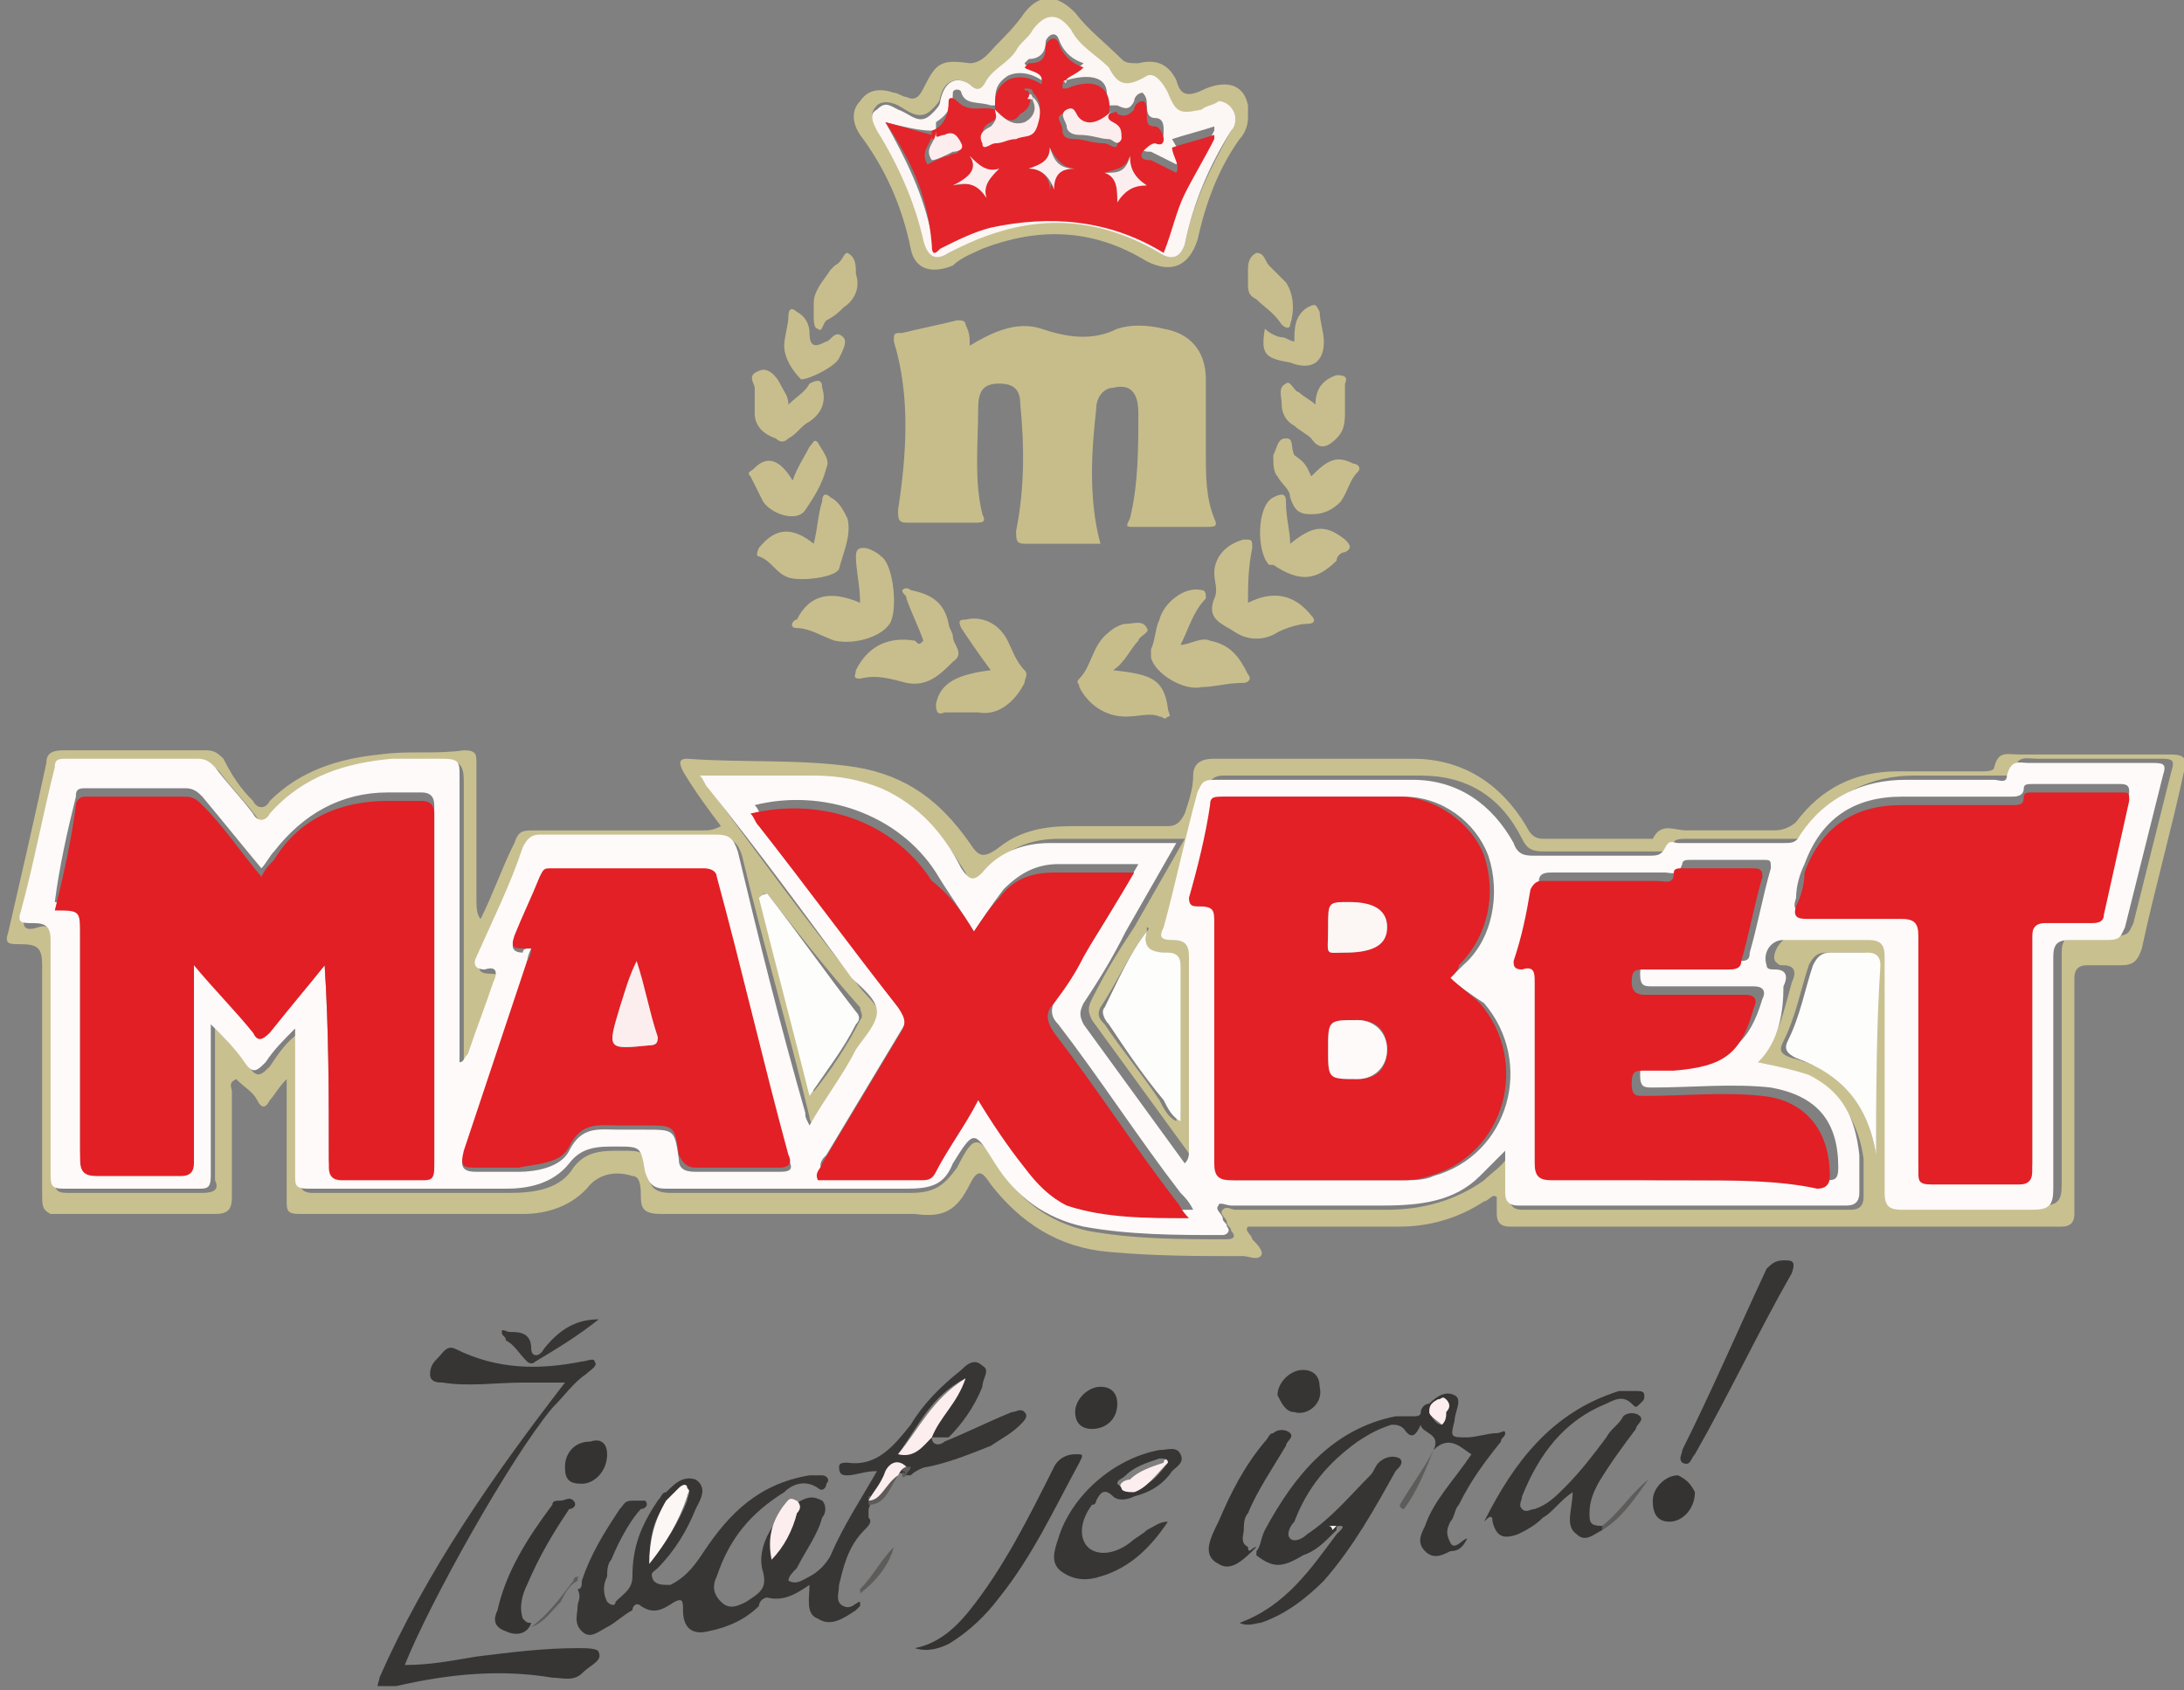 <?xml version="1.0" encoding="utf-8"?>
<!-- Generator: Adobe Illustrator 22.0.1, SVG Export Plug-In . SVG Version: 6.00 Build 0)  -->
<svg version="1.1" id="Layer_1" xmlns="http://www.w3.org/2000/svg" xmlns:xlink="http://www.w3.org/1999/xlink" x="0px" y="0px"
	 viewBox="0 0 51.8 40.1" style="enable-background:new 0 0 51.8 40.1;" xml:space="preserve">
<rect x="0" y="0" width="51.8" height="40.1" fill="#808080" stroke="none"/>
<style type="text/css">
	.st0{clip-path:url(#SVGID_2_);}
	.st1{clip-path:url(#SVGID_4_);}
	.st2{fill:#363534;}
	.st3{fill:#C9C090;}
	.st4{fill:#C7BD8B;}
	.st5{fill:#373635;}
	.st6{fill:#C8BE8D;}
	.st7{fill:#343332;}
	.st8{fill:#5D5C5B;}
	.st9{fill:#FDFAF9;}
	.st10{fill:#FDFDFC;}
	.st11{fill:#FCEEEE;}
	.st12{fill:#FCF6F5;}
	.st13{fill:#FEFEFD;}
	.st14{fill:#E21F25;}
	.st15{fill:#E22026;}
	.st16{fill:#E3242A;}
</style>
<g>
	<g>
		<defs>
			<rect id="SVGID_1_" width="51.8" height="40"/>
		</defs>
		<clipPath id="SVGID_2_">
			<use xlink:href="#SVGID_1_"  style="overflow:visible;"/>
		</clipPath>
		<g class="st0">
			<defs>
				<rect id="SVGID_3_" x="0" y="0" width="51.8" height="40"/>
			</defs>
			<clipPath id="SVGID_4_">
				<use xlink:href="#SVGID_3_"  style="overflow:visible;"/>
			</clipPath>
			<g class="st1">
				<path class="st2" d="M9,40.1C8.9,40,9,39.9,9,39.8c1.1-2.5,2.7-4.8,4.4-7c-0.3,0-0.6,0-1,0c-0.6,0-1.3,0.1-1.9,0
					c-0.1,0-0.3,0-0.3-0.2c0-0.2,0.1-0.3,0.2-0.4c0.1-0.1,0.2-0.3,0.4-0.2c1,0.5,2,0.5,3,0.3c0.1,0,0.3-0.1,0.3,0
					c0.1,0.1-0.1,0.2-0.2,0.3c-0.3,0.2-0.5,0.5-0.8,0.8c-1,1.2-2.9,4.6-3.5,6.1c0.6,0,1.1-0.1,1.7-0.2c0.8-0.1,1.6-0.2,2.4-0.2
					c0.2,0,0.5,0,0.5,0.1c0.1,0.2-0.2,0.3-0.4,0.5c-0.2,0.2-0.5,0.1-0.7,0.1c-1.2-0.2-2.4-0.1-3.7,0.2c-0.1,0-0.3,0-0.4,0.2
					C9.1,40.1,9.1,40.1,9,40.1z"/>
				<path class="st3" d="M11.4,21.8c0.3-0.6,0.5-1.2,0.8-1.8c0.1-0.3,0.2-0.3,0.5-0.3c1.3,0,2.6,0,4,0c0.1,0,0.2,0,0.4-0.1
					c-0.3-0.4-0.6-0.8-0.9-1.3c-0.1-0.2-0.1-0.3,0.1-0.3c1.3,0.1,2.7,0,4,0.2c1.2,0.2,2,0.8,2.7,1.8c0.2,0.3,0.3,0.4,0.7,0.1
					c0.5-0.4,1.1-0.5,1.7-0.5c0.8,0,1.5,0,2.3,0c0.2,0,0.3-0.1,0.4-0.3c0.1-0.3,0.2-0.6,0.2-0.9c0-0.3,0.2-0.4,0.5-0.4
					c1.6,0,3.1,0,4.7,0c1.2,0,2.1,0.6,2.7,1.6c0.1,0.2,0.2,0.3,0.4,0.3c0.8,0,1.6,0,2.3,0c0.1,0,0.2,0,0.3,0
					c0.2-0.4,0.5-0.2,0.8-0.2c0.7,0,1.4,0,2.1,0c0.2,0,0.4-0.1,0.5-0.2c0.6-0.8,1.4-1.2,2.4-1.2c0.7,0,1.4,0,2,0
					c0.1,0,0.3,0,0.3-0.1c0.1-0.4,0.3-0.3,0.6-0.3c1.2,0,2.4,0,3.6,0c0.3,0,0.4,0.1,0.3,0.4c-0.3,1.4-0.7,2.8-1,4.2
					c-0.1,0.3-0.2,0.4-0.5,0.4c-0.2,0-0.5,0-0.8,0c-0.2,0-0.3,0.1-0.3,0.3c0,0.7,0,1.5,0,2.2c0,1.1,0,2.3,0,3.4
					c0,0.2-0.1,0.3-0.3,0.3c-4.4,0-8.7,0-13.1,0c-0.2,0-0.3-0.1-0.3-0.3c0-0.1,0-0.3,0-0.4c-0.1-0.1-0.2,0.1-0.3,0.1
					c-0.6,0.4-1.3,0.6-2,0.6c-1.1,0-2.2,0-3.3,0c-0.1,0-0.2,0-0.3,0c-0.1,0.1,0.1,0.2,0.1,0.3c0.1,0.1,0.3,0.3,0.2,0.4
					c-0.1,0.1-0.3,0-0.4,0c-1.1,0-2.1,0-3.2-0.1c-1.2-0.1-2.1-0.7-2.8-1.6c-0.2-0.3-0.3-0.4-0.5,0c-0.3,0.6-0.6,0.8-1.3,0.7
					c-2,0-4,0-6,0c-0.4,0-0.5-0.1-0.5-0.4c0-0.2,0-0.5-0.2-0.5c-0.3-0.1-0.7-0.1-1,0.2c-0.4,0.5-1,0.7-1.6,0.7c-1.8,0-3.5,0-5.3,0
					c-0.3,0-0.3-0.1-0.3-0.3c0-0.9,0-1.9,0-2.9c-0.2,0.2-0.3,0.4-0.4,0.5c-0.1,0.2-0.2,0.2-0.3,0c-0.1-0.2-0.3-0.3-0.5-0.5
					c-0.2,0.1-0.1,0.2-0.1,0.3c0,0.8,0,1.7,0,2.5c0,0.3-0.1,0.4-0.4,0.4c-1.3,0-2.6,0-3.9,0C1,28.7,1,28.6,1,28.3c0-1.8,0-3.6,0-5.4
					c0-0.4-0.1-0.5-0.5-0.5c-0.3,0-0.4,0-0.3-0.3c0.3-1.3,0.6-2.6,0.9-4c0-0.2,0.1-0.3,0.4-0.3c1.1,0,2.3,0,3.4,0
					c0.2,0,0.3,0.1,0.4,0.2C5.5,18.4,5.7,18.7,6,19c0.1,0.2,0.3,0.2,0.4,0C7.1,18.3,8,18,9,17.9c0.7-0.1,1.3,0,2-0.1
					c0.3,0,0.3,0.1,0.3,0.3c0,1.1,0,2.2,0,3.2C11.3,21.5,11.3,21.7,11.4,21.8C11.3,21.8,11.4,21.8,11.4,21.8z M27.2,22.1
					c-0.4,0.5-0.7,1.2-1.1,1.8c-0.1,0.2,0,0.3,0.1,0.4c0.4,0.6,0.9,1.2,1.3,1.8c0.1,0.2,0.2,0.4,0.4,0.5c0-1.3,0-2.5,0-3.7
					c0-0.2-0.1-0.3-0.3-0.3C27.3,22.6,27.1,22.5,27.2,22.1C27.2,22.1,27.2,22,27.2,22.1c0.1-0.1,0-0.1,0-0.1
					C27.2,22,27.2,22,27.2,22.1z M41.7,25.2c0.5-0.6,0.6-1.2,0.8-1.9c0.1-0.2,0.1-0.4-0.2-0.4c-0.1,0-0.1,0-0.2-0.1
					c-0.1-0.2,0.2-0.6,0.4-0.6c0.7,0,1.3,0,2,0c0.3,0,0.4,0.1,0.4,0.4c0,1.9,0,3.7,0,5.6c0,0.3,0.1,0.4,0.4,0.4c1,0,2.1,0,3.1,0
					c0.4,0,0.5-0.1,0.5-0.5c0-1.8,0-3.7,0-5.5c0-0.3,0.1-0.4,0.4-0.4c0.3,0,0.6,0,0.9,0c0.3,0,0.3-0.1,0.4-0.3
					c0.3-1.2,0.6-2.4,0.9-3.6c0.1-0.3,0-0.3-0.3-0.3c-1,0-2,0-2.9,0c-0.2,0-0.5-0.1-0.5,0.3c0,0.1-0.2,0.1-0.3,0.1
					c-0.7,0-1.4,0-2.1,0c-1,0-1.9,0.4-2.5,1.3c-0.1,0.2-0.2,0.2-0.4,0.2c-0.8,0-1.6,0-2.5,0c-0.1,0-0.3,0-0.3,0.1
					c-0.1,0.2-0.2,0.2-0.4,0.2c-0.9,0-1.8,0-2.7,0c-0.3,0-0.4-0.1-0.5-0.3c-0.5-1-1.3-1.5-2.4-1.5c-1.6,0-3.1,0-4.7,0
					c-0.2,0-0.3,0.1-0.4,0.3c-0.2,1.1-0.5,2.2-0.8,3.2c-0.1,0.3,0,0.4,0.2,0.3c0.3,0,0.4,0.1,0.4,0.4c0,1.5,0,3.1,0,4.6
					c0,0.1,0.1,0.2-0.1,0.3c-0.8-1.1-1.6-2.2-2.4-3.3c-0.1-0.2-0.1-0.3,0-0.5c0.3-0.6,0.6-1.1,1-1.7c0.4-0.7,0.8-1.4,1.2-2.1
					c-1,0-2,0-3,0c-0.6,0-1.2,0.2-1.6,0.7C23.1,21,23,21,22.9,20.7c-0.5-0.8-1-1.5-1.9-1.9c-0.5-0.2-1.1-0.3-1.6-0.3
					c-0.9-0.1-1.8,0-2.7,0c0.1,0.2,0.2,0.3,0.2,0.3c1.1,1.5,2.2,3,3.4,4.5c0.2,0.3,0.5,0.5,0.6,0.8c0,0.3-0.3,0.6-0.5,0.9
					c-0.3,0.6-0.7,1.2-1.1,1.8c0-0.1-0.1-0.2-0.1-0.3c-0.5-2.1-1.1-4.1-1.6-6.2c-0.1-0.3-0.2-0.4-0.5-0.4c-1.4,0-2.8,0-4.2,0
					c-0.2,0-0.4,0-0.4,0.3c-0.4,0.9-0.7,1.7-1.1,2.6c-0.1,0.2,0,0.3,0.2,0.3c0.3,0,0.3,0.1,0.2,0.3c-0.2,0.6-0.4,1.1-0.6,1.7
					c0,0.1,0,0.2-0.2,0.2c0-0.1,0-0.3,0-0.4c0-2.1,0-4.3,0-6.4c0-0.3-0.1-0.5-0.4-0.4c-0.4,0-0.8,0-1.2,0c-1.1,0-2.2,0.3-2.9,1.3
					c-0.2,0.2-0.3,0.2-0.4,0c-0.3-0.4-0.6-0.7-0.9-1.1c-0.1-0.1-0.2-0.2-0.4-0.2c-1,0-2.1,0-3.1,0c-0.2,0-0.2,0-0.3,0.2
					c-0.2,1.1-0.5,2.3-0.8,3.4c-0.1,0.3,0,0.4,0.3,0.3c0.3-0.1,0.4,0.1,0.4,0.4c0,1.8,0,3.7,0,5.5c0,0.3,0,0.4,0.3,0.4
					c1.1,0,2.2,0,3.2,0c0.3,0,0.4-0.1,0.3-0.3c0-0.6,0-1.2,0-1.8c0-0.6,0-1.1,0-1.8c0.3,0.3,0.6,0.6,0.8,0.9c0.2,0.3,0.3,0.2,0.5,0
					c0.2-0.3,0.4-0.6,0.7-0.8c0,0.2,0,0.3,0,0.4c0,1,0,2.1,0,3.1c0,0.2,0.1,0.3,0.3,0.3c1.6,0,3.1,0,4.7,0c0.6,0,1.2-0.1,1.5-0.6
					c0.3-0.4,0.7-0.4,1.1-0.4c0.6,0,0.6,0,0.7,0.6c0,0.3,0.2,0.4,0.5,0.4c1.9,0,3.8,0,5.7,0c0.6,0,0.8-0.2,1.1-0.6
					c0.4-0.8,0.5-0.8,1,0c0.5,0.8,1.2,1.3,2.1,1.5c1.1,0.2,2.2,0.2,3.3,0.2c0.2,0,0.2-0.1,0.1-0.2c0-0.1-0.1-0.1-0.1-0.2
					c0-0.1-0.2-0.2-0.1-0.3c0.1-0.1,0.2,0,0.3,0c1.2,0,2.4,0,3.6,0c0.8,0,1.6-0.2,2.3-0.7c0.2-0.2,0.4-0.3,0.6-0.6c0,0.4,0,0.7,0,1
					c0,0.2,0.1,0.3,0.3,0.3c2.6,0,5.2,0,7.8,0c0.2,0,0.3-0.1,0.3-0.3c0-0.3,0-0.6,0-0.9c-0.1-0.8-0.5-1.5-1.2-1.9
					C42.6,25.4,42.2,25.3,41.7,25.2z M44.5,27.4c0-1.5,0-3,0-4.5c0-0.2-0.1-0.3-0.3-0.3c-0.3,0-0.6,0-0.9,0c-0.2,0-0.3,0.1-0.4,0.3
					c-0.2,0.6-0.3,1.2-0.6,1.8c-0.1,0.2-0.1,0.3,0.2,0.4C43.7,25.4,44.3,26.2,44.5,27.4z M18.2,21.2c0,0-0.1,0-0.1,0
					c0.4,1.6,0.8,3.1,1.2,4.7c0.4-0.5,0.8-1.1,1.1-1.7c0.1-0.1,0-0.2,0-0.3C19.6,23,18.9,22.1,18.2,21.2z M18.1,21.1L18.1,21.1
					L18.1,21.1L18.1,21.1z"/>
				<path class="st4" d="M26.1,12.9c-0.6,0-1.2,0-1.8,0c-0.2,0-0.2-0.1-0.2-0.3c0.2-1,0.2-2,0.1-3c0-0.3-0.1-0.5-0.5-0.5
					c-0.4,0-0.5,0.2-0.5,0.6c0,0.8-0.1,1.7,0.1,2.5c0.1,0.2,0,0.2-0.2,0.2c-0.5,0-1.1,0-1.6,0c-0.2,0-0.2-0.1-0.2-0.3
					c0.2-1.3,0.3-2.7-0.1-4c0-0.2,0-0.2,0.2-0.2c0.4-0.1,0.9-0.2,1.3-0.3c0.1,0,0.2,0,0.2,0.1C23,7.9,23,8,23,8.2
					c0.5-0.3,1.1-0.6,1.7-0.4c0.6,0.2,1.2,0.3,1.8,0c0.3-0.1,0.7-0.1,1.1,0c0.6,0.1,1,0.5,1,1.2c0,0.6,0,1.1,0,1.7
					c0,0.6,0,1.1,0.2,1.6c0.1,0.2,0,0.2-0.2,0.2c-0.6,0-1.1,0-1.7,0c-0.2,0-0.2,0-0.1-0.2c0.2-0.8,0.2-1.7,0.2-2.5
					c0-0.5-0.2-0.7-0.6-0.6c-0.2,0-0.4,0.2-0.4,0.5C25.9,10.6,25.8,11.8,26.1,12.9z"/>
				<path class="st5" d="M22.1,34.1c0,0.2,0.2,0.2,0.3,0.1c0.5-0.2,1.1-0.5,1.6-0.7c0.1,0,0.2-0.1,0.3,0c0.1,0.1,0,0.2-0.1,0.3
					c-0.2,0.2-0.4,0.3-0.7,0.5c-0.5,0.2-1,0.4-1.5,0.5c-0.1,0-0.3,0.1-0.4,0.2c0,0-0.1,0-0.1,0c-0.2-0.1-0.4-0.1-0.5,0.1
					c-0.1,0.2-0.3,0.4-0.4,0.7c0,0.1,0,0.1,0,0.2c0.1,0.1,0,0.2-0.1,0.3c-0.4,0.4-0.5,0.9-0.6,1.3c0,0.2-0.1,0.4,0.1,0.5
					c0.2,0.1,0.3-0.1,0.4-0.1c0,0,0,0.1,0,0.1c0,0-0.1,0.1-0.1,0.1c-0.3,0.2-0.6,0.4-0.9,0.2c-0.3-0.1-0.2-0.5-0.2-0.8
					c-0.3,0.2-0.6,0.4-1,0.3c-0.1,0-0.2,0.1-0.2,0.2c-0.3,0.3-0.7,0.5-1.2,0.6c-0.4,0.1-0.6-0.1-0.6-0.5c0-0.2,0-0.3-0.2-0.2
					c-0.3,0.2-0.5,0.3-0.8,0.1c-0.1-0.1-0.2,0-0.2,0.1c-0.2,0.1-0.4,0.3-0.6,0.4c-0.2,0.1-0.4,0.3-0.6,0.1c-0.2-0.2-0.1-0.4-0.1-0.6
					c0-0.1,0.1-0.2,0-0.4l0,0c0.1,0,0.1-0.1,0.1-0.2c0.2-0.6,0.5-1.1,0.9-1.7c0.1-0.1,0.1-0.2,0.3-0.2c0.1,0,0.2,0,0.3,0
					c0.1,0.1,0,0.2-0.1,0.2C15,36,14.7,36.5,14.5,37c-0.1,0.1-0.1,0.3-0.1,0.4c-0.1,0.2-0.1,0.4,0,0.6c0.1,0.1,0.2,0.1,0.2,0
					c0.2-0.2,0.4-0.3,0.4-0.6c0-0.7,0.2-1.2,0.6-1.8c0.1-0.1,0.1-0.2,0.2-0.2c0.2-0.2,0.4-0.4,0.7-0.3c0.3,0.2,0.1,0.5,0,0.7
					c-0.2,0.5-0.5,1-0.9,1.4c-0.1,0.1-0.2,0.1-0.1,0.3c0.1,0.1,0.2,0.1,0.4,0.1c0.4-0.2,0.6-0.5,0.8-0.8c0.6-0.9,1.3-1.6,2.5-1.8
					c0.1,0,0.2,0,0.3,0c0.1,0,0.2,0.1,0.1,0.2c0,0.1-0.1,0.2-0.2,0.1c-0.3-0.2-0.6-0.1-0.8,0.1c-0.8,0.5-1.3,1.1-1.6,2
					c-0.1,0.2-0.1,0.4,0.1,0.6c0.2,0.2,0.4,0.1,0.6,0c0.3-0.2,0.5-0.3,0.4-0.7c-0.2-0.6,0.3-1.4,0.9-1.7c0.2-0.1,0.3-0.1,0.5,0
					c0.1,0.1,0.1,0.3,0,0.4c-0.1,0.4-0.4,0.8-0.6,1.2c-0.1,0.1-0.2,0.2-0.2,0.3c0.2,0.1,0.3,0,0.5-0.1c0.2-0.1,0.4-0.3,0.5-0.5
					c0.3-0.7,0.7-1.3,1.1-2c-0.3,0-0.5,0.1-0.7,0.1c-0.1,0-0.2,0-0.2-0.2c0-0.1,0.1-0.1,0.2-0.1c0.7,0.1,1.1-0.4,1.5-0.9
					c0.3-0.5,0.7-0.9,1.2-1.3c0.1-0.1,0.3-0.3,0.5-0.1c0.2,0.1,0,0.3,0,0.5c-0.2,0.5-0.5,0.9-0.8,1.2C22.2,34.1,22.2,34.1,22.1,34.1
					c0.2-0.5,0.6-0.8,0.8-1.4c-0.8,0.4-1.1,1.1-1.6,1.8C21.7,34.5,21.9,34.3,22.1,34.1z M15.4,37.1c0.4-0.5,0.7-1,0.9-1.5
					c0-0.1,0.1-0.2,0-0.2c-0.1-0.1-0.2,0-0.2,0c-0.1,0.1-0.2,0.2-0.3,0.3C15.5,36,15.4,36.5,15.4,37.1z M18.3,37
					c0.3-0.4,0.5-0.7,0.6-1.1c0-0.1,0.1-0.2,0-0.3c-0.1-0.1-0.2,0.1-0.3,0.1C18.4,36.1,18.3,36.5,18.3,37z"/>
				<path class="st3" d="M29.6,2.8c0,0.2-0.1,0.4-0.2,0.5c-0.5,0.7-0.8,1.5-1,2.4c-0.2,0.6-0.6,0.8-1.2,0.5
					c-1.3-0.8-2.6-0.8-3.9-0.3c-0.2,0.1-0.5,0.2-0.7,0.4c-0.5,0.2-0.9,0.1-1-0.4C21.4,4.9,21,4,20.4,3.2c-0.2-0.3-0.2-0.6,0-0.8
					c0.2-0.3,0.5-0.3,0.8-0.2c0.1,0,0.2,0.1,0.3,0.1c0.2,0.1,0.3,0,0.4-0.2c0.3-0.6,0.4-0.7,1.1-0.6c0.3,0,0.5-0.3,0.6-0.4
					c0.2-0.2,0.5-0.5,0.7-0.8c0.4-0.5,0.8-0.4,1.2,0c0.3,0.4,0.7,0.7,1.1,1.1c0.1,0.1,0.2,0.1,0.4,0.1c0.4-0.1,0.7,0,0.9,0.4
					c0.1,0.4,0.3,0.4,0.7,0.2c0.5-0.2,0.9-0.1,1,0.4C29.6,2.7,29.6,2.8,29.6,2.8z M29.3,2.8c0-0.2-0.2-0.4-0.4-0.3
					c-0.1,0-0.3,0.1-0.4,0.2c-0.5,0.2-0.6,0.1-0.8-0.4c-0.1-0.2-0.3-0.5-0.5-0.4c-0.4,0.3-0.7,0.1-0.9-0.2c0,0,0,0,0,0
					c-0.3-0.3-0.7-0.5-0.9-0.9c-0.3-0.4-0.6-0.4-0.9,0c-0.1,0.2-0.3,0.3-0.4,0.5c-0.2,0.3-0.6,0.4-0.7,0.7C23.3,2.1,23.2,2.2,23,2
					c-0.3-0.2-0.6-0.1-0.7,0.3c0,0.1-0.1,0.2-0.2,0.3c-0.3,0.3-0.6,0-0.8-0.1c-0.2-0.1-0.4-0.1-0.5,0c-0.2,0.2-0.1,0.4,0,0.5
					c0.5,0.8,0.9,1.7,1.1,2.6C22,6.1,22.2,6.2,22.5,6c1.7-1,3.3-1,5,0c0.3,0.2,0.5,0.1,0.6-0.2c0.2-1,0.6-1.8,1.1-2.7
					C29.3,3,29.3,2.9,29.3,2.8z"/>
				<path class="st2" d="M34,34.4c0.2-0.4-0.3-0.4-0.3-0.6c-0.1,0.2-0.2,0.4-0.4,0.1c-0.1-0.1-0.2-0.1-0.3-0.1
					c-0.3,0.1-0.5,0.2-0.8,0.4c-0.7,0.5-1.2,1.1-1.5,1.9c-0.1,0.1-0.2,0.3-0.1,0.4c0.1,0.1,0.3,0,0.4-0.1c0.6-0.4,1-0.9,1.5-1.4
					c0.1-0.1,0.1-0.2,0.2-0.3c0.1-0.1,0.3-0.2,0.5-0.1c0.1,0.1,0,0.2-0.1,0.3c-0.5,0.9-1,1.8-1.7,2.6c-0.4,0.4-0.9,0.8-1.5,1
					c-0.1,0-0.3,0.1-0.5,0c1.1-0.4,1.7-1.3,2.3-2.1c0,0,0.1-0.1,0.1-0.1c0,0,0.1-0.1,0-0.1c-0.1,0-0.1,0-0.1,0.1
					c0,0-0.1,0.1-0.1,0.1c-0.2,0.2-0.4,0.4-0.7,0.5c-0.5,0.3-0.7,0.3-1.1,0c0,0,0-0.1,0-0.1c0.1-0.1,0.1-0.3,0.2-0.5
					c0.7-1.3,1.6-2.4,3.1-2.7c0.1,0,0.3,0,0.4,0c0.1,0,0.2,0,0.2-0.1c0-0.1,0.1-0.2,0.2-0.2c0.2-0.2,0.4-0.3,0.6-0.2
					c0.2,0.1,0,0.4,0,0.6c-0.1,0.4-0.1,0.4,0.3,0.4c0.2,0,0.5-0.1,0.7-0.1c0.1,0,0.2-0.1,0.2,0c0,0.1-0.1,0.1-0.1,0.2
					c-0.4,0.5-0.7,0.9-1,1.5c-0.1,0.1-0.1,0.3-0.2,0.4c-0.1,0.2-0.1,0.3,0,0.5c0.1,0.2,0.3-0.1,0.4-0.1c-0.1,0.2-0.2,0.3-0.4,0.3
					c-0.2,0.1-0.4,0.2-0.6,0c-0.2-0.2-0.1-0.4,0-0.6c0.2-0.6,0.7-1.1,1.1-1.7C34.7,34.4,34.4,34,34,34.4
					C34.1,34.4,34.1,34.4,34,34.4z M34.2,33.8c0.1-0.1,0.1-0.2,0.1-0.3c0-0.1,0.1-0.2,0-0.3c-0.1,0-0.1,0-0.2,0
					c-0.1,0.1-0.2,0.2-0.2,0.3C34,33.7,34.1,33.8,34.2,33.8z"/>
				<path class="st2" d="M38,36.3c-0.2,0.1-0.4,0.3-0.6,0.1c-0.3-0.2-0.1-0.6-0.1-1c-0.3,0.2-0.5,0.5-0.7,0.6
					c-0.2,0.2-0.4,0.3-0.6,0.4c-0.3,0.1-0.5,0.1-0.6-0.3c0-0.2-0.1-0.1-0.2,0l0,0c0.7-1.4,1.6-2.6,3.2-3.1c0.1,0,0.3,0,0.4,0
					c0.1,0,0.2,0,0.2,0.1c0,0.1,0,0.1-0.1,0.2c-0.1,0.1-0.1,0.1-0.2,0c-0.2-0.2-0.4-0.1-0.6,0c-1,0.4-1.6,1.2-2,2.2
					c0,0.1-0.1,0.2,0,0.3c0.1,0.1,0.2,0,0.3,0c0.3-0.1,0.5-0.3,0.7-0.5c0.4-0.4,0.7-0.8,1-1.2c0.1-0.2,0.3-0.3,0.4-0.5
					c0.1-0.1,0.3-0.1,0.4,0c0.1,0.1-0.1,0.2-0.1,0.3c-0.3,0.4-0.6,0.8-0.9,1.3c-0.1,0.2-0.2,0.4-0.2,0.7c0,0.2,0,0.3,0.3,0.3
					C38,36.2,38,36.2,38,36.3z"/>
				<path class="st5" d="M27.7,36.1c-0.4,0.6-0.9,1.1-1.6,1.3c-0.3,0.1-0.6,0.1-0.9-0.1c-0.3-0.2-0.2-0.5-0.1-0.8
					c0.3-1,1.3-1.9,2.4-2.1c0.2,0,0.4-0.1,0.5,0.1c0.1,0.2-0.1,0.3-0.2,0.4c-0.2,0.3-0.5,0.5-0.9,0.6c-0.2,0.1-0.4,0.1-0.5,0
					c-0.2-0.2-0.3-0.1-0.4,0.1c0,0,0,0.1-0.1,0.1c-0.3,0.4-0.3,0.8-0.1,1c0.2,0.2,0.6,0.2,1-0.1c0.1-0.1,0.3-0.2,0.4-0.3
					C27.4,36.2,27.5,36.1,27.7,36.1C27.6,36,27.6,36,27.7,36.1z M27.7,34.7c0-0.1-0.1-0.1-0.2-0.1c-0.3,0.1-0.6,0.2-0.8,0.4
					c-0.1,0.1-0.2,0.1-0.2,0.2c0.1,0.1,0.2,0.1,0.3,0.1C27.2,35.3,27.4,35.1,27.7,34.7C27.7,34.8,27.7,34.8,27.7,34.7z"/>
				<path class="st6" d="M28,15.3c0.2,0,0.5-0.2,0.7-0.1c0.5,0.1,0.7,0.4,0.9,0.8c0.1,0.1,0,0.2-0.1,0.2c-0.4,0-0.7,0.1-1,0.1
					c-0.4,0.1-1.1-0.3-1.2-0.7c0-0.1,0-0.1,0-0.2c0.1-0.2,0.1-0.5,0.2-0.7c0.1-0.4,0.6-0.8,1-0.7c0.1,0,0.1,0.1,0.1,0.2
					C28.3,14.5,28.2,14.9,28,15.3z"/>
				<path class="st6" d="M21.9,15.2c-0.1-0.3-0.3-0.7-0.4-1c0-0.1-0.1-0.1-0.1-0.2c0.1-0.1,0.2,0,0.2,0c0.5,0.1,0.8,0.3,0.9,0.8
					c0,0.1,0.1,0.2,0.1,0.3c0,0.2,0.3,0.4,0,0.6c-0.3,0.3-0.6,0.6-1.1,0.5c-0.4-0.1-0.7-0.2-1.1-0.1c-0.2,0-0.1-0.1-0.1-0.2
					c0.3-0.6,0.8-0.8,1.4-0.7C21.8,15.3,21.8,15.3,21.9,15.2z"/>
				<path class="st7" d="M21.7,39.1c0.5-0.1,0.9-0.4,1.3-0.9c0.8-1,1.4-2.2,2-3.4c0.1-0.2,0.3-0.3,0.5-0.3c0.2,0,0.2,0,0.1,0.2
					c-0.6,1.1-1.1,2.2-1.9,3.2c-0.3,0.4-0.7,0.8-1.2,1.1C22.3,39.1,22,39.2,21.7,39.1z"/>
				<path class="st4" d="M26.4,15.9c0.9,0.1,1.2,0.2,1.3,0.9c0,0.1,0.1,0.2,0,0.2c-0.1,0.1-0.1,0-0.2,0C27.3,16.9,27,17,26.7,17
					c-0.5,0-0.9-0.3-1.1-0.7c0-0.1-0.1-0.1,0-0.2c0.3-0.3,0.3-0.8,0.7-1.1c0.1-0.1,0.3-0.2,0.4-0.2c0.2,0,0.4-0.1,0.5,0.1
					c0.1,0.1-0.2,0.2-0.2,0.3C26.8,15.4,26.7,15.7,26.4,15.9z"/>
				<path class="st6" d="M20.4,14.3c0-0.4-0.1-0.8-0.1-1.1c0-0.2,0.1-0.2,0.2-0.2c0.1,0,0.3,0.1,0.4,0.2c0.3,0.2,0.4,1.3,0.2,1.6
					c-0.2,0.3-0.8,0.5-1.3,0.4c-0.3-0.1-0.6-0.3-0.9-0.3c-0.2,0-0.1-0.2,0-0.2C19.2,14.1,19.7,14,20.4,14.3
					C20.4,14.3,20.4,14.4,20.4,14.3C20.4,14.3,20.4,14.3,20.4,14.3z"/>
				<path class="st6" d="M29.6,14.3c0.6-0.3,1.1-0.2,1.5,0.3c0.1,0.1,0.1,0.2-0.1,0.2c-0.2,0-0.5,0.1-0.7,0.2c-0.3,0.2-0.7,0.2-1,0
					c-0.3-0.2-0.7-0.3-0.5-0.8c0.1-0.2,0-0.4,0-0.6c0-0.4,0.3-0.7,0.7-0.8c0.2,0,0.2,0,0.2,0.2C29.6,13.5,29.6,13.9,29.6,14.3
					C29.6,14.3,29.6,14.3,29.6,14.3C29.6,14.3,29.6,14.3,29.6,14.3z"/>
				<path class="st4" d="M23.5,15.9c-0.3-0.4-0.5-0.7-0.7-1c-0.1-0.2,0-0.2,0.1-0.2c0.4-0.1,0.8,0.1,1,0.5c0.1,0.2,0.2,0.5,0.4,0.7
					c0.1,0.1,0,0.2,0,0.3c-0.2,0.4-0.6,0.8-1.1,0.7c-0.3,0-0.5,0-0.8,0c-0.2,0.1-0.2-0.1-0.2-0.2C22.3,16.2,22.7,16,23.5,15.9z"/>
				<path class="st2" d="M42.3,29.9c0.2,0,0.3,0,0.2,0.3c-0.8,1.4-1.5,2.9-2.3,4.3c-0.1,0.1-0.1,0.3-0.3,0.2c-0.1-0.1,0-0.2,0-0.3
					c0.7-1.4,1.3-2.8,2-4.3C42,30,42.1,29.9,42.3,29.9z"/>
				<path class="st6" d="M19.3,12.9c0.1-0.4,0.1-0.7,0.2-1c0-0.2,0.1-0.2,0.2-0.1c0.2,0.1,0.3,0.3,0.4,0.5c0.1,0.4-0.1,0.8-0.2,1.2
					c-0.1,0.2-0.9,0.3-1.2,0.2c-0.3-0.1-0.4-0.4-0.7-0.5c-0.1,0,0-0.2,0-0.2C18.4,12.5,18.8,12.5,19.3,12.9z"/>
				<path class="st6" d="M30.6,12.9c0.5-0.4,0.8-0.5,1.3-0.1c0.1,0.1,0.2,0.2,0,0.3c-0.1,0-0.2,0.1-0.2,0.2
					c-0.5,0.5-0.9,0.5-1.5,0.1c0,0-0.1,0-0.1,0c-0.3-0.3-0.3-1.4,0.1-1.6c0.2-0.1,0.3-0.1,0.3,0.1C30.5,12.3,30.6,12.6,30.6,12.9
					C30.6,13,30.6,13,30.6,12.9C30.6,13,30.6,13,30.6,12.9C30.6,13,30.6,13,30.6,12.9z"/>
				<path class="st7" d="M29.8,36.7C29.8,36.7,29.8,36.8,29.8,36.7c-0.3,0.3-0.6,0.6-0.9,0.4c-0.4-0.2-0.2-0.6,0-1
					c0.3-0.7,0.6-1.3,1.1-1.9c0.1-0.1,0.1-0.2,0.2-0.2c0.1-0.1,0.3-0.1,0.4,0c0.1,0.1-0.1,0.2-0.1,0.3c-0.3,0.5-0.7,1.1-0.9,1.6
					c-0.1,0.1-0.1,0.3-0.1,0.4c0,0.1-0.1,0.3,0.1,0.4C29.6,36.9,29.7,36.7,29.8,36.7z"/>
				<path class="st6" d="M31.1,11.3c0.4-0.4,0.6-0.5,1-0.3c0.1,0,0.2,0.1,0.1,0.2c-0.2,0.2-0.2,0.4-0.4,0.7
					c-0.2,0.2-0.4,0.3-0.7,0.3c-0.3,0-0.4-0.1-0.5-0.4c0-0.2-0.2-0.3-0.3-0.5c-0.1-0.1-0.1-0.3-0.1-0.5c0.1-0.2,0.1-0.4,0.3-0.4
					c0.2,0,0.1,0.2,0.2,0.4C31,11,31,11.1,31.1,11.3z"/>
				<path class="st7" d="M12.6,38.5c-0.1,0.3-0.4,0.3-0.6,0.2c-0.3-0.1-0.3-0.3-0.2-0.5c0.2-0.9,0.7-1.7,1.3-2.5
					c0-0.1,0.1-0.1,0.2-0.1c0.1,0,0.2-0.1,0.3,0c0.1,0.1,0,0.2-0.1,0.2c-0.4,0.6-0.7,1.1-1,1.8c-0.1,0.2-0.2,0.5-0.1,0.8
					C12.5,38.5,12.5,38.5,12.6,38.5C12.6,38.5,12.6,38.5,12.6,38.5z"/>
				<path class="st6" d="M18.8,11.4c0.1-0.3,0.3-0.6,0.4-0.8c0.1-0.1,0.1-0.2,0.2-0.1c0.1,0.2,0.3,0.4,0.2,0.6
					c-0.1,0.4-0.3,0.7-0.5,1c-0.2,0.3-0.8,0.1-1-0.2c-0.1-0.2-0.2-0.4-0.3-0.6c-0.1-0.1,0-0.1,0.1-0.2
					C18.2,10.8,18.5,10.9,18.8,11.4z"/>
				<path class="st6" d="M18.7,9.6c0.2-0.2,0.4-0.3,0.5-0.5C19.4,9,19.5,9,19.5,9.2c0.1,0.3,0,0.6-0.3,0.8c-0.2,0.1-0.3,0.3-0.5,0.4
					c-0.1,0.1-0.2,0.1-0.3,0c-0.3-0.1-0.5-0.3-0.5-0.6c0-0.2,0-0.4,0-0.6c0-0.1-0.2-0.3,0.1-0.4c0.2-0.1,0.4,0.1,0.5,0.3
					C18.6,9.3,18.7,9.4,18.7,9.6z"/>
				<path class="st6" d="M31.2,9.6c0-0.4,0.2-0.6,0.5-0.7c0.1,0,0.3,0,0.2,0.2c0,0.2,0,0.4,0,0.6c0,0.3,0,0.5-0.2,0.7
					c-0.2,0.2-0.4,0.3-0.6,0c-0.1-0.1-0.3-0.2-0.4-0.3c-0.2-0.1-0.3-0.3-0.3-0.5c0-0.2-0.1-0.4,0.1-0.5c0.1-0.1,0.2,0.2,0.3,0.2
					C30.9,9.4,31.1,9.5,31.2,9.6z"/>
				<path class="st6" d="M30,7.8C30.1,7.9,30.3,8,30.4,8c0.1,0,0.2,0.1,0.3,0.1c0-0.3,0-0.6,0.3-0.8c0.2-0.1,0.2-0.1,0.3,0.1
					c0,0.2,0.1,0.5,0.1,0.7c0,0.5-0.3,0.7-0.8,0.5C30,8.5,29.9,8.4,30,7.8z"/>
				<path class="st6" d="M18.6,8.2c0-0.2,0.1-0.5,0.1-0.7c0-0.2,0.1-0.2,0.2-0.1c0.2,0.1,0.3,0.3,0.3,0.5c0,0.4,0.2,0.3,0.4,0.2
					c0.1,0,0.2-0.3,0.4-0.1c0.1,0.1,0,0.3-0.1,0.5c-0.1,0.2-0.7,0.5-0.9,0.5C18.8,8.8,18.6,8.5,18.6,8.2z"/>
				<path class="st6" d="M19.3,7.2c0-0.3,0.2-0.5,0.4-0.8c0,0,0.1-0.1,0.1-0.1C20,6.2,20,6,20.1,6c0.2,0.1,0.2,0.3,0.2,0.5
					c0.1,0.3,0,0.6-0.3,0.8c-0.1,0.1-0.2,0.2-0.4,0.3c-0.1,0.1-0.1,0.3-0.2,0.2c-0.1,0-0.1-0.2-0.1-0.3C19.3,7.4,19.3,7.3,19.3,7.2z
					"/>
				<path class="st6" d="M29.6,6.7c0-0.1,0-0.2,0-0.3c0-0.1,0-0.3,0.2-0.4C30,6,30,6.2,30.1,6.3c0.1,0.1,0.3,0.3,0.4,0.4
					c0.2,0.3,0.2,0.7,0.1,1c0,0.1-0.1,0.1-0.2,0c-0.2-0.3-0.4-0.4-0.6-0.6C29.6,7,29.6,6.9,29.6,6.7z"/>
				<path class="st5" d="M14.2,31.3c-0.5,0.4-1,0.7-1.5,1c-0.1,0.1-0.2,0-0.2,0c-0.2-0.2-0.3-0.4-0.5-0.5c0-0.1-0.1-0.1-0.1-0.2
					c0-0.1,0.1,0,0.2,0c0.2,0,0.5,0,0.5,0.4c0,0.2,0.2,0.2,0.3,0C13.3,31.5,13.7,31.3,14.2,31.3z"/>
				<path class="st7" d="M40.2,35.4c0,0.4-0.3,0.7-0.6,0.7c-0.3,0-0.4-0.2-0.4-0.5c0-0.3,0.3-0.6,0.6-0.6
					C40,35.1,40.1,35.2,40.2,35.4z"/>
				<path class="st2" d="M30.7,33.5c-0.2,0-0.3-0.2-0.4-0.4c0-0.3,0.3-0.6,0.6-0.6c0.3,0,0.4,0.2,0.4,0.4
					C31.4,33.3,31,33.6,30.7,33.5z"/>
				<path class="st7" d="M14.4,34.5c0,0.4-0.3,0.7-0.6,0.7c-0.3,0-0.4-0.1-0.4-0.4c0-0.3,0.2-0.6,0.6-0.6
					C14.3,34.1,14.4,34.3,14.4,34.5z"/>
				<path class="st7" d="M26.5,33.3c0,0.4-0.3,0.6-0.6,0.6c-0.3,0-0.4-0.2-0.4-0.4c0-0.3,0.3-0.6,0.6-0.6
					C26.4,32.9,26.5,33.1,26.5,33.3z"/>
				<path class="st8" d="M13.7,37.5c-0.2,0.1-0.3,0.3-0.4,0.5c-0.2,0.2-0.4,0.5-0.7,0.6c0,0,0,0,0,0c0.4-0.3,0.7-0.7,1-1.1
					c0-0.1,0.1-0.1,0.2-0.1C13.7,37.4,13.7,37.4,13.7,37.5C13.7,37.5,13.7,37.5,13.7,37.5z"/>
				<path class="st8" d="M38,36.3c0,0,0-0.1,0-0.1c0.4-0.3,0.7-0.8,1.1-1.1C38.8,35.5,38.5,36,38,36.3z"/>
				<path class="st8" d="M34,34.4C34.1,34.4,34.1,34.4,34,34.4c-0.2,0.5-0.4,1-0.7,1.4c0,0-0.1,0-0.1-0.1
					C33.5,35.2,33.8,34.8,34,34.4z"/>
				<path class="st8" d="M20.4,37.8c0,0,0-0.1,0-0.1c0.3-0.3,0.5-0.7,0.8-1C21.1,37.1,20.8,37.5,20.4,37.8z"/>
				<path class="st8" d="M20.6,35.7c0,0,0-0.1,0-0.2c0.3,0,0.4-0.4,0.6-0.5c0,0,0.1,0,0.1,0C21.1,35.3,21,35.7,20.6,35.7z"/>
				<path class="st8" d="M21.5,34.8c0,0,0.1,0,0.1,0c0,0.1-0.1,0.1-0.1,0.2c0,0,0-0.1-0.1-0.1C21.4,34.8,21.5,34.8,21.5,34.8z"/>
				<path class="st2" d="M35.2,36.1C35.2,36.1,35.2,36.1,35.2,36.1C35.1,36.1,35.1,36.1,35.2,36.1C35.2,36.1,35.2,36.1,35.2,36.1
					C35.2,36.1,35.2,36.1,35.2,36.1z"/>
				<path class="st8" d="M21.5,35C21.4,35,21.4,35,21.5,35c-0.1,0.1-0.1,0-0.1,0C21.4,34.9,21.4,34.9,21.5,35
					C21.4,34.9,21.5,34.9,21.5,35z"/>
				<path class="st8" d="M21.4,35C21.4,35.1,21.4,35.1,21.4,35c-0.1,0-0.1,0-0.1,0C21.3,35,21.3,35,21.4,35C21.4,35,21.4,35,21.4,35
					z"/>
				<path class="st9" d="M41.7,25.2c0.5,0.1,0.9,0.2,1.2,0.3c0.8,0.4,1.1,1,1.2,1.9c0,0.3,0,0.6,0,0.9c0,0.2-0.1,0.3-0.3,0.3
					c-2.6,0-5.2,0-7.8,0c-0.2,0-0.3-0.1-0.3-0.3c0-0.3,0-0.6,0-1c-0.2,0.2-0.4,0.4-0.6,0.6c-0.6,0.6-1.4,0.7-2.3,0.7
					c-1.2,0-2.4,0-3.6,0c-0.1,0-0.3-0.1-0.3,0c-0.1,0.1,0.1,0.2,0.1,0.3c0,0.1,0.1,0.1,0.1,0.2c0.1,0.1,0,0.2-0.1,0.2
					c-1.1,0-2.2,0-3.3-0.2c-0.9-0.2-1.6-0.7-2.1-1.5c-0.5-0.8-0.5-0.8-1,0c-0.2,0.5-0.5,0.6-1.1,0.6c-1.9,0-3.8,0-5.7,0
					c-0.3,0-0.4-0.1-0.5-0.4c-0.1-0.6-0.1-0.6-0.7-0.6c-0.4,0-0.8,0-1.1,0.4c-0.4,0.5-1,0.6-1.5,0.6c-1.6,0-3.1,0-4.7,0
					c-0.3,0-0.3-0.1-0.3-0.3c0-1,0-2.1,0-3.1c0-0.1,0-0.2,0-0.4c-0.3,0.3-0.5,0.5-0.7,0.8c-0.2,0.2-0.3,0.3-0.5,0
					c-0.2-0.3-0.5-0.6-0.8-0.9c0,0.6,0,1.2,0,1.8c0,0.6,0,1.2,0,1.8c0,0.3-0.1,0.3-0.3,0.3c-1.1,0-2.2,0-3.2,0
					c-0.3,0-0.3-0.1-0.3-0.4c0-1.8,0-3.7,0-5.5c0-0.3-0.1-0.4-0.4-0.4c-0.3,0-0.4,0-0.3-0.3c0.3-1.1,0.5-2.2,0.8-3.4
					c0-0.2,0.1-0.2,0.3-0.2c1,0,2.1,0,3.1,0c0.2,0,0.3,0.1,0.4,0.2c0.3,0.4,0.6,0.7,0.9,1.1c0.1,0.2,0.3,0.2,0.4,0
					c0.8-0.9,1.8-1.2,2.9-1.3c0.4,0,0.8,0,1.2,0c0.4,0,0.4,0.1,0.4,0.4c0,2.1,0,4.3,0,6.4c0,0.1,0,0.3,0,0.4c0.1,0,0.1-0.1,0.2-0.2
					c0.2-0.6,0.4-1.1,0.6-1.7c0.1-0.2,0.1-0.4-0.2-0.3c-0.2,0-0.3-0.1-0.2-0.3c0.4-0.9,0.8-1.7,1.1-2.6c0.1-0.2,0.2-0.3,0.4-0.3
					c1.4,0,2.8,0,4.2,0c0.3,0,0.4,0.1,0.5,0.4c0.5,2.1,1,4.1,1.6,6.2c0,0.1,0,0.1,0.1,0.3c0.4-0.7,0.8-1.2,1.1-1.8
					c0.2-0.3,0.5-0.6,0.5-0.9c0-0.3-0.4-0.6-0.6-0.8c-1.1-1.5-2.2-3-3.4-4.5c-0.1-0.1-0.1-0.2-0.2-0.3c0.9,0,1.8,0,2.7,0
					c0.6,0,1.1,0.1,1.6,0.3c0.9,0.4,1.5,1.1,1.9,1.9c0.2,0.3,0.3,0.3,0.5,0.1c0.4-0.5,1-0.7,1.6-0.7c1,0,1.9,0,3,0
					c-0.4,0.7-0.8,1.4-1.2,2.1c-0.3,0.6-0.6,1.1-1,1.7c-0.1,0.2-0.1,0.3,0,0.5c0.8,1.1,1.6,2.2,2.4,3.3c0.1-0.1,0.1-0.2,0.1-0.3
					c0-1.5,0-3.1,0-4.6c0-0.3-0.1-0.4-0.4-0.4c-0.3,0-0.3-0.1-0.2-0.3c0.3-1.1,0.5-2.1,0.8-3.2c0.1-0.2,0.1-0.3,0.4-0.3
					c1.6,0,3.1,0,4.7,0c1.1,0,1.9,0.6,2.4,1.5c0.1,0.3,0.3,0.3,0.5,0.3c0.9,0,1.8,0,2.7,0c0.2,0,0.3,0,0.4-0.2
					c0.1-0.2,0.2-0.1,0.3-0.1c0.8,0,1.6,0,2.5,0c0.2,0,0.3,0,0.4-0.2c0.6-0.9,1.5-1.3,2.5-1.3c0.7,0,1.4,0,2.1,0
					c0.1,0,0.3,0.1,0.3-0.1c0.1-0.4,0.3-0.3,0.5-0.3c1,0,2,0,2.9,0c0.3,0,0.4,0,0.3,0.3c-0.3,1.2-0.6,2.4-0.9,3.6
					c-0.1,0.2-0.1,0.3-0.4,0.3c-0.3,0-0.6,0-0.9,0c-0.3,0-0.4,0.1-0.4,0.4c0,1.8,0,3.7,0,5.5c0,0.4-0.1,0.5-0.5,0.5
					c-1,0-2.1,0-3.1,0c-0.3,0-0.4-0.1-0.4-0.4c0-1.9,0-3.7,0-5.6c0-0.3-0.1-0.4-0.4-0.4c-0.7,0-1.3,0-2,0c-0.3,0-0.5,0.3-0.4,0.6
					c0,0.1,0.1,0.1,0.2,0.1c0.3,0,0.3,0.2,0.2,0.4C42.3,24,42.2,24.7,41.7,25.2z M7.7,22.9C7.8,22.9,7.8,22.9,7.7,22.9
					c0.1,1.6,0.1,3.1,0.1,4.6c0,0.2,0.1,0.3,0.3,0.3c0.6,0,1.3,0,1.9,0c0.3,0,0.3-0.1,0.3-0.3c0-1.8,0-3.6,0-5.4c0-1,0-2,0-3
					c0-0.2-0.1-0.3-0.3-0.3c-0.3,0-0.6,0-0.8,0c-1.1,0-2,0.5-2.7,1.4c-0.1,0.1-0.2,0.3-0.3,0.4c-0.5-0.6-0.9-1.1-1.4-1.7
					c-0.1-0.1-0.2-0.2-0.4-0.2c-0.8,0-1.6,0-2.4,0c-0.2,0-0.2,0.1-0.2,0.2c-0.2,0.8-0.4,1.7-0.5,2.5c0.6,0.1,0.6,0.1,0.6,0.6
					c0,1.8,0,3.5,0,5.3c0,0.3,0.1,0.4,0.4,0.4c0.7,0,1.4,0,2,0c0.2,0,0.3-0.1,0.3-0.3c0-0.8,0-1.6,0-2.5c0-0.7,0-1.4,0-2.2
					c0.5,0.6,1,1.1,1.4,1.6c0.2,0.2,0.3,0.2,0.4,0C6.9,23.9,7.3,23.4,7.7,22.9z M34.4,23.2c0.1-0.1,0.2-0.2,0.3-0.3
					c0.7-0.6,0.9-1.7,0.6-2.6c-0.3-0.8-1.1-1.4-2-1.4c-1.4,0-2.8,0-4.2,0c-0.2,0-0.2,0-0.3,0.2c-0.2,0.7-0.3,1.5-0.5,2.2
					c0,0.2,0,0.2,0.2,0.2c0.3-0.1,0.4,0.1,0.4,0.4c0,1.9,0,3.8,0,5.7c0,0.3,0.1,0.4,0.4,0.4c1.3,0,2.6,0,4,0c0.2,0,0.5,0,0.7-0.1
					c1.8-0.5,2.4-2.7,1.2-4.1C34.9,23.6,34.6,23.4,34.4,23.2z M23.1,22.1c-0.3-0.5-0.6-0.9-0.9-1.4c-0.9-1.4-2.7-2-4.3-1.6
					c0.1,0.1,0.1,0.2,0.2,0.3c1.1,1.4,2.2,2.9,3.3,4.3c0.2,0.2,0.2,0.4,0,0.7c-0.6,1-1.2,2-1.8,3c-0.1,0.1-0.2,0.2-0.1,0.4
					c0.8,0,1.6,0,2.4,0c0.2,0,0.3-0.1,0.4-0.2c0.3-0.5,0.7-1.1,1-1.7c0.4,0.6,0.8,1.1,1.1,1.6c0.3,0.4,0.6,0.7,1,0.9
					c0.9,0.4,1.9,0.3,2.9,0.3c-0.1-0.2-0.2-0.3-0.3-0.4c-1-1.3-1.9-2.7-2.9-4c-0.2-0.2-0.2-0.4,0-0.7c0.2-0.4,0.4-0.7,0.7-1.1
					c0.4-0.6,0.8-1.3,1.2-2c-0.7,0-1.3,0-1.9,0c-0.5,0-0.9,0.2-1.3,0.6C23.5,21.5,23.3,21.8,23.1,22.1z M40,28c1.1,0,2.2,0,3.3,0
					c0.2,0,0.3,0,0.3-0.3c0-1.1-0.5-1.7-1.6-1.9c-0.9-0.1-1.9,0-2.8,0c-0.2,0-0.3,0-0.3-0.3c0-0.3,0.1-0.3,0.3-0.3
					c0.2,0,0.5,0,0.7,0c1.2-0.1,1.6-0.5,1.9-1.5c0.1-0.2,0-0.3-0.2-0.3c-0.8,0-1.6,0-2.4,0c-0.2,0-0.3,0-0.3-0.3
					c0-0.2,0.1-0.3,0.3-0.3c0.7,0,1.4,0,2,0c0.2,0,0.3,0,0.3-0.2c0.2-0.7,0.3-1.3,0.5-2c0-0.2,0-0.2-0.2-0.2c-0.6,0-1.2,0-1.7,0
					c-0.1,0-0.2,0-0.2,0.1c-0.1,0.3-0.3,0.2-0.4,0.2c-0.9,0-1.8,0-2.7,0c-0.1,0-0.3,0-0.3,0.2c-0.1,0.6-0.3,1.1-0.4,1.7
					c0,0.2,0,0.3,0.2,0.2c0.3,0,0.3,0.1,0.3,0.3c0,1.4,0,2.9,0,4.3c0,0.3,0.1,0.4,0.4,0.4C37.9,28,38.9,28,40,28z M12.6,22.5
					c-0.1,0.2-0.1,0.3-0.1,0.4c-0.5,1.5-1,3-1.5,4.5c-0.1,0.3,0,0.4,0.3,0.4c0.3,0,0.7,0,1,0c0.4,0,1-0.1,1.2-0.5
					c0.3-0.6,0.7-0.5,1.2-0.5c0.2,0,0.4,0,0.6,0c0.7,0,0.7,0,0.8,0.7c0,0.2,0.1,0.3,0.4,0.3c0.7,0,1.4,0,2,0c0.3,0,0.3-0.1,0.2-0.3
					c-0.6-2.2-1.1-4.4-1.7-6.6c0-0.2-0.1-0.2-0.3-0.2c-1.2,0-2.4,0-3.6,0c-0.2,0-0.3,0.1-0.3,0.2c-0.2,0.5-0.4,1-0.6,1.4
					c-0.1,0.2,0,0.3,0.2,0.3C12.4,22.5,12.5,22.5,12.6,22.5z M48.2,24.9c0-1,0-1.9,0-2.9c0-0.2,0.1-0.3,0.3-0.3c0.4,0,0.8,0,1.1,0
					c0.1,0,0.2,0,0.3-0.2c0.2-0.9,0.4-1.8,0.6-2.7c0-0.1,0-0.2-0.2-0.2c-0.7,0-1.4,0-2.1,0c-0.1,0-0.2,0-0.2,0.1
					c0,0.2-0.2,0.2-0.3,0.2c-0.9,0-1.7,0-2.6,0c-1.1,0-1.9,0.5-2.3,1.6c-0.1,0.2-0.2,0.5-0.2,0.8c-0.1,0.3,0,0.3,0.3,0.3
					c0.7,0,1.5,0,2.2,0c0.3,0,0.4,0.1,0.4,0.4c0,1.9,0,3.7,0,5.6c0,0.3,0.1,0.3,0.3,0.3c0.7,0,1.4,0,2.1,0c0.2,0,0.3-0.1,0.3-0.3
					C48.2,26.8,48.2,25.8,48.2,24.9z"/>
				<path class="st10" d="M44.5,27.4c-0.2-1.2-0.8-1.9-1.9-2.3c-0.2-0.1-0.3-0.2-0.2-0.4c0.3-0.6,0.4-1.2,0.6-1.8
					c0.1-0.2,0.2-0.3,0.4-0.3c0.3,0,0.6,0,0.9,0c0.2,0,0.3,0.1,0.3,0.3C44.5,24.4,44.5,25.9,44.5,27.4z"/>
				<path class="st10" d="M27.2,22.1c-0.1,0.4,0.1,0.5,0.5,0.5c0.2,0,0.3,0.1,0.3,0.3c0,1.2,0,2.5,0,3.7c-0.2-0.1-0.3-0.3-0.4-0.5
					c-0.5-0.6-0.9-1.2-1.3-1.8c-0.1-0.1-0.2-0.3-0.1-0.4C26.5,23.3,26.8,22.6,27.2,22.1L27.2,22.1z"/>
				<path class="st10" d="M18.2,21.2c0.7,0.9,1.4,1.9,2.1,2.8c0.1,0.1,0.1,0.2,0,0.3c-0.3,0.6-0.7,1.1-1.1,1.7
					c-0.4-1.6-0.8-3.1-1.2-4.7C18.1,21.2,18.2,21.2,18.2,21.2z"/>
				<path class="st10" d="M27.2,22.1c0,0,0-0.1,0-0.1C27.2,22,27.2,22,27.2,22.1C27.2,22,27.2,22.1,27.2,22.1
					C27.2,22.1,27.2,22.1,27.2,22.1z"/>
				<polygon class="st10" points="18.1,21.1 18.1,21.1 18.1,21.1 				"/>
				<path class="st11" d="M22.1,34.1c-0.2,0.2-0.4,0.5-0.8,0.4c0.5-0.6,0.8-1.3,1.6-1.8C22.7,33.3,22.3,33.6,22.1,34.1
					C22.1,34.1,22.1,34.1,22.1,34.1z"/>
				<path class="st12" d="M15.4,37.1c0-0.5,0.1-1,0.4-1.5c0.1-0.1,0.2-0.2,0.3-0.3c0.1-0.1,0.2-0.1,0.2,0c0.1,0.1,0,0.1,0,0.2
					C16.1,36.1,15.8,36.6,15.4,37.1z"/>
				<path class="st11" d="M18.3,37c-0.1-0.5,0-0.9,0.3-1.3c0.1-0.1,0.1-0.2,0.3-0.1c0.1,0.1,0.1,0.2,0,0.3
					C18.8,36.3,18.6,36.7,18.3,37z"/>
				<path class="st11" d="M21.3,35C21.3,35,21.3,35,21.3,35c-0.3,0.2-0.4,0.6-0.7,0.6c0.1-0.2,0.3-0.4,0.4-0.7
					c0.1-0.2,0.3-0.3,0.5-0.1C21.5,34.8,21.4,34.8,21.3,35C21.4,34.9,21.4,34.9,21.3,35z"/>
				<path class="st12" d="M29.3,2.8c0,0.1,0,0.2-0.1,0.3c-0.5,0.8-0.9,1.7-1.1,2.7C28,6.1,27.8,6.2,27.5,6c-1.7-1-3.3-0.9-5,0
					c-0.3,0.2-0.5,0.1-0.6-0.3c-0.2-0.9-0.6-1.8-1.1-2.6c-0.1-0.2-0.2-0.4,0-0.5c0.2-0.2,0.3-0.1,0.5,0c0.3,0.1,0.5,0.4,0.8,0.1
					c0.1-0.1,0.2-0.2,0.2-0.3C22.4,1.9,22.7,1.8,23,2c0.2,0.2,0.3,0.1,0.4-0.1c0.2-0.3,0.5-0.4,0.7-0.7c0.1-0.2,0.3-0.3,0.4-0.5
					c0.3-0.4,0.6-0.4,0.9,0c0.2,0.4,0.6,0.6,0.9,0.9c0,0,0,0,0,0c0.2,0.4,0.4,0.5,0.9,0.2c0.2-0.1,0.4,0.2,0.5,0.4
					c0.2,0.5,0.3,0.5,0.8,0.4c0.1-0.1,0.3-0.1,0.4-0.2C29.1,2.4,29.3,2.6,29.3,2.8z M25.3,1.9C25.3,1.9,25.3,1.9,25.3,1.9
					c0-0.3,0.2-0.2,0.4-0.4c-0.3-0.1-0.5-0.3-0.6-0.6c-0.1-0.2-0.3,0-0.3,0.1c0,0.3-0.2,0.4-0.4,0.4c0,0-0.1,0.1-0.1,0.1
					c0.1,0.2,0.5,0.1,0.4,0.4c-0.3-0.2-0.6-0.2-0.8-0.1c-0.3,0.2-0.3,0.4-0.3,0.7c0,0-0.1,0-0.1,0c-0.3-0.1-0.6,0-0.7-0.3
					c0-0.1-0.2-0.1-0.2,0c0,0.3-0.1,0.5-0.4,0.7c0,0,0,0.1,0,0.2c0,0-0.1,0-0.1,0C21.8,3.1,21.4,3,21,2.9c0.5,0.9,0.9,1.7,1.1,2.7
					c0,0.2,0.1,0.1,0.2,0.1c0.4-0.2,0.7-0.4,1.2-0.5c1.4-0.3,2.8-0.2,4.1,0.6c0.1-0.5,0.3-1,0.5-1.4c0.2-0.5,0.5-0.9,0.7-1.3
					c0,0,0,0,0-0.1c0,0,0,0,0,0c0,0,0,0,0,0c0,0,0,0,0,0c-0.3,0.1-0.7,0.2-1,0.3c0.1,0.2,0.3,0.4,0.1,0.6c-0.2-0.1-0.4-0.2-0.6-0.3
					c-0.1,0-0.3,0-0.2-0.2c0-0.1,0.1-0.2,0.3-0.2c0.1,0,0.2,0.2,0.2-0.1c0-0.1,0-0.3-0.2-0.3c-0.2,0-0.2-0.2-0.2-0.3
					c0-0.1,0-0.2-0.1-0.3c-0.1,0-0.2,0.1-0.2,0.2c-0.1,0.2-0.2,0.2-0.4,0.1c0,0-0.1,0-0.2,0c0,0-0.1,0-0.1,0
					C26.4,1.9,26,1.7,25.3,1.9z"/>
				<path class="st11" d="M34.2,33.8c-0.1-0.1-0.3-0.2-0.3-0.3c0-0.1,0-0.2,0.2-0.3c0.1,0,0.1-0.1,0.2,0c0.1,0.1,0.1,0.2,0,0.3
					C34.3,33.6,34.3,33.7,34.2,33.8z"/>
				<path class="st13" d="M31.7,36.2c0,0-0.1,0.1-0.1,0.1c0,0,0-0.1-0.1-0.1C31.6,36.2,31.6,36.2,31.7,36.2
					C31.7,36.2,31.7,36.2,31.7,36.2z"/>
				<path class="st13" d="M31.7,36.2C31.7,36.1,31.7,36.1,31.7,36.2C31.8,36.2,31.8,36.2,31.7,36.2C31.7,36.2,31.7,36.2,31.7,36.2z"
					/>
				<path class="st11" d="M27.7,34.7C27.7,34.8,27.7,34.8,27.7,34.7c-0.3,0.3-0.5,0.6-0.8,0.7c-0.1,0-0.3,0-0.3-0.1
					c-0.1-0.1,0.1-0.2,0.2-0.2c0.2-0.2,0.5-0.3,0.8-0.4C27.6,34.6,27.7,34.6,27.7,34.7z"/>
				<path class="st13" d="M20.4,14.3C20.4,14.3,20.4,14.3,20.4,14.3C20.4,14.4,20.4,14.3,20.4,14.3C20.4,14.3,20.4,14.3,20.4,14.3z"
					/>
				<path class="st13" d="M29.6,14.3C29.6,14.3,29.6,14.3,29.6,14.3C29.6,14.3,29.6,14.3,29.6,14.3C29.6,14.3,29.6,14.3,29.6,14.3z"
					/>
				<path class="st13" d="M30.6,12.9C30.6,13,30.6,13,30.6,12.9C30.6,13,30.6,13,30.6,12.9C30.6,13,30.6,13,30.6,12.9
					C30.6,12.9,30.6,12.9,30.6,12.9z"/>
				<path class="st14" d="M7.7,22.9c-0.4,0.5-0.9,1.1-1.3,1.6c-0.2,0.2-0.3,0.2-0.4,0c-0.4-0.5-0.9-1-1.4-1.6c0,0.8,0,1.5,0,2.2
					c0,0.8,0,1.6,0,2.5c0,0.2-0.1,0.3-0.3,0.3c-0.7,0-1.4,0-2,0c-0.3,0-0.4-0.1-0.4-0.4c0-1.8,0-3.5,0-5.3c0-0.6,0-0.6-0.6-0.6
					c0.2-0.8,0.4-1.7,0.5-2.5c0-0.1,0.1-0.2,0.2-0.2c0.8,0,1.6,0,2.4,0c0.2,0,0.3,0.1,0.4,0.2c0.5,0.5,0.9,1.1,1.4,1.7
					c0.1-0.2,0.2-0.3,0.3-0.4c0.6-1,1.6-1.4,2.7-1.4c0.3,0,0.6,0,0.8,0c0.2,0,0.3,0.1,0.3,0.3c0,1,0,2,0,3c0,1.8,0,3.6,0,5.4
					c0,0.3-0.1,0.3-0.3,0.3c-0.6,0-1.3,0-1.9,0c-0.2,0-0.3-0.1-0.3-0.3C7.8,26,7.8,24.4,7.7,22.9C7.8,22.9,7.8,22.9,7.7,22.9z"/>
				<path class="st15" d="M34.4,23.2c0.2,0.2,0.5,0.4,0.7,0.6c1.2,1.4,0.6,3.6-1.2,4.1C33.6,28,33.4,28,33.2,28c-1.3,0-2.6,0-4,0
					c-0.3,0-0.4-0.1-0.4-0.4c0-1.9,0-3.8,0-5.7c0-0.3,0-0.4-0.4-0.4c-0.1,0-0.2,0-0.2-0.2c0.2-0.7,0.4-1.5,0.5-2.2
					c0-0.2,0.1-0.2,0.3-0.2c1.4,0,2.8,0,4.2,0c0.8,0,1.7,0.6,2,1.4c0.3,0.9,0.1,1.9-0.6,2.6C34.6,23,34.5,23.1,34.4,23.2z
					 M31.5,24.9c0,0.7,0,0.7,0.7,0.7c0.4,0,0.7-0.2,0.7-0.7c0-0.4-0.2-0.7-0.7-0.7C31.5,24.2,31.5,24.2,31.5,24.9z M31.5,22
					c0,0.7-0.1,0.6,0.4,0.6c0.7,0,0.9-0.2,1-0.6c0-0.4-0.3-0.6-0.9-0.6C31.5,21.4,31.5,21.4,31.5,22z"/>
				<path class="st15" d="M23.1,22.1c0.2-0.3,0.4-0.6,0.6-0.8c0.3-0.4,0.7-0.6,1.3-0.6c0.6,0,1.2,0,1.9,0c-0.4,0.7-0.8,1.3-1.2,2
					c-0.2,0.4-0.4,0.7-0.7,1.1c-0.2,0.2-0.2,0.4,0,0.7c1,1.3,1.9,2.7,2.9,4c0.1,0.1,0.1,0.2,0.3,0.4c-1,0-2,0-2.9-0.3
					c-0.4-0.2-0.7-0.5-1-0.9c-0.4-0.5-0.8-1.1-1.1-1.6c-0.3,0.6-0.7,1.1-1,1.7c-0.1,0.2-0.2,0.2-0.4,0.2c-0.8,0-1.6,0-2.4,0
					c-0.1-0.2,0.1-0.3,0.1-0.4c0.6-1,1.2-2,1.8-3c0.2-0.3,0.2-0.4,0-0.7c-1.1-1.4-2.2-2.9-3.3-4.3c-0.1-0.1-0.1-0.2-0.2-0.3
					c1.7-0.4,3.4,0.2,4.3,1.6C22.5,21.2,22.8,21.6,23.1,22.1z"/>
				<path class="st14" d="M40,28c-1.1,0-2.1,0-3.2,0c-0.3,0-0.4-0.1-0.4-0.4c0-1.4,0-2.9,0-4.3c0-0.2,0-0.4-0.3-0.3
					c-0.2,0-0.2-0.1-0.2-0.2c0.2-0.6,0.3-1.1,0.4-1.7c0.1-0.2,0.2-0.2,0.3-0.2c0.9,0,1.8,0,2.7,0c0.2,0,0.4,0.1,0.4-0.2
					c0-0.1,0.1-0.1,0.2-0.1c0.6,0,1.2,0,1.7,0c0.2,0,0.2,0.1,0.2,0.2c-0.2,0.7-0.3,1.3-0.5,2c0,0.2-0.2,0.2-0.3,0.2
					c-0.7,0-1.4,0-2,0c-0.2,0-0.3,0-0.3,0.3c0,0.2,0.1,0.3,0.3,0.3c0.8,0,1.6,0,2.4,0c0.2,0,0.3,0.1,0.2,0.3
					c-0.3,1.1-0.7,1.4-1.9,1.5c-0.2,0-0.5,0-0.7,0c-0.2,0-0.3,0-0.3,0.3c0,0.3,0.1,0.3,0.3,0.3c0.9,0,1.9-0.1,2.8,0
					c1,0.1,1.6,0.8,1.6,1.9c0,0.2-0.1,0.3-0.3,0.3C42.2,28,41.1,28,40,28z"/>
				<path class="st15" d="M12.6,22.5c-0.1,0-0.2,0-0.2,0c-0.2,0-0.3,0-0.2-0.3c0.2-0.5,0.4-0.9,0.6-1.4c0.1-0.2,0.1-0.2,0.3-0.2
					c1.2,0,2.4,0,3.6,0c0.2,0,0.3,0.1,0.3,0.2c0.6,2.2,1.1,4.4,1.7,6.6c0.1,0.2,0,0.3-0.2,0.3c-0.7,0-1.4,0-2,0
					c-0.2,0-0.3-0.1-0.4-0.3c-0.1-0.7-0.1-0.7-0.8-0.7c-0.2,0-0.4,0-0.6,0c-0.5,0-0.9-0.1-1.2,0.5c-0.2,0.4-0.7,0.4-1.2,0.5
					c-0.3,0-0.7,0-1,0c-0.3,0-0.4,0-0.3-0.4c0.5-1.5,1-3,1.5-4.5C12.5,22.8,12.6,22.7,12.6,22.5z M15.1,22.8
					c-0.2,0.4-0.3,0.8-0.4,1.1c-0.3,1-0.3,1,0.7,0.9c0,0,0,0,0,0c0.2,0,0.2-0.1,0.2-0.2C15.4,24,15.2,23.4,15.1,22.8z"/>
				<path class="st15" d="M48.2,24.9c0,1,0,1.9,0,2.9c0,0.2-0.1,0.3-0.3,0.3c-0.7,0-1.4,0-2.1,0c-0.3,0-0.3-0.1-0.3-0.3
					c0-1.9,0-3.7,0-5.6c0-0.3-0.1-0.4-0.4-0.4c-0.7,0-1.5,0-2.2,0c-0.2,0-0.4,0-0.3-0.3c0.1-0.2,0.2-0.5,0.2-0.8
					c0.4-1.1,1.2-1.6,2.3-1.6c0.9,0,1.7,0,2.6,0c0.2,0,0.3,0,0.3-0.2c0-0.1,0.1-0.1,0.2-0.1c0.7,0,1.4,0,2.1,0c0.2,0,0.2,0,0.2,0.2
					c-0.2,0.9-0.4,1.8-0.6,2.7c0,0.2-0.2,0.2-0.3,0.2c-0.4,0-0.8,0-1.1,0c-0.2,0-0.3,0.1-0.3,0.3C48.2,23,48.2,23.9,48.2,24.9z"/>
				<path class="st16" d="M23.6,2.6c0-0.3,0-0.5,0.3-0.7c0.2-0.1,0.5-0.1,0.8,0.1c0.1-0.3-0.3-0.3-0.4-0.4c0,0,0.1-0.1,0.1-0.1
					c0.3,0,0.4-0.1,0.4-0.4c0-0.1,0.2-0.3,0.3-0.1c0.1,0.3,0.3,0.5,0.6,0.6c-0.2,0.2-0.4,0.2-0.5,0.4c0,0,0,0.1,0,0.1c0,0,0,0,0.1,0
					c0.7-0.3,1.1,0,1,0.6c-0.3,0.3-0.5,0.4-0.8,0.2c-0.1-0.1-0.1-0.3-0.3-0.2c-0.2,0.1,0,0.2,0,0.4c0,0.2,0.2,0.2,0.3,0.2
					c0.2,0,0.4,0.1,0.7,0.1c0.1,0,0.3,0.2,0.3,0c0.1-0.2,0-0.3-0.2-0.4c-0.2-0.1-0.1-0.2,0-0.3c0.1,0,0.2-0.1,0.2,0
					c0.2,0.1,0.3,0,0.4-0.1c0-0.1,0.1-0.2,0.2-0.2c0.1,0,0.1,0.2,0.1,0.3c0,0.2,0,0.3,0.2,0.3c0.1,0,0.2,0.2,0.2,0.3
					c0,0.2-0.2,0.1-0.2,0.1c-0.1,0-0.2,0.1-0.3,0.2c-0.1,0.2,0.1,0.2,0.2,0.2c0.2,0.1,0.4,0.2,0.6,0.3c0.1-0.2-0.1-0.4-0.1-0.6
					c0.3-0.1,0.7-0.2,1-0.3l0,0c0,0,0,0.1,0,0.1c-0.2,0.4-0.5,0.9-0.7,1.3c-0.2,0.4-0.3,0.9-0.5,1.4c-1.3-0.8-2.7-0.9-4.1-0.6
					c-0.4,0.1-0.8,0.3-1.2,0.5c-0.1,0.1-0.2,0.2-0.2-0.1C22,4.6,21.6,3.8,21,2.9c0.4,0.1,0.7,0.2,1.1,0.3c0,0.2-0.3,0.4-0.1,0.7
					c0.2-0.1,0.4-0.2,0.5-0.2c0.1-0.1,0.3,0,0.2-0.2c0-0.2-0.2-0.2-0.4-0.2c-0.1,0-0.1,0-0.2,0c0-0.1,0-0.2,0-0.2
					c0.3-0.1,0.4-0.4,0.4-0.7c0-0.1,0.1-0.1,0.2,0C23,2.7,23.3,2.5,23.6,2.6c0,0.1,0.1,0.2-0.1,0.3c-0.2,0.1-0.2,0.2-0.2,0.4
					c0.1,0.2,0.2,0,0.3,0c0.2,0,0.3,0,0.5-0.1c0.2,0,0.4,0,0.5-0.3c0.1-0.3,0.1-0.5-0.1-0.7c0-0.1-0.1-0.1-0.2-0.1
					c0,0.1,0.1,0,0.1,0.1c0.1,0.2,0,0.4-0.2,0.5C24,3,23.8,2.8,23.6,2.6z M23.4,4.7c-0.1-0.3,0.1-0.5,0.3-0.7
					c-0.3,0.2-0.5-0.1-0.7-0.3C23.2,4,23,4.2,22.7,4.4C23.1,4.3,23.3,4.4,23.4,4.7z M24.4,4c0.3,0,0.5,0.2,0.5,0.5
					C25,4.1,25.2,4,25.5,4c-0.3,0-0.5-0.3-0.6-0.5C24.9,3.8,24.7,3.9,24.4,4z M27.2,4.4c-0.3-0.2-0.4-0.4-0.4-0.7
					C26.7,4,26.5,4,26.2,4.1c0.3,0.1,0.3,0.4,0.3,0.7C26.7,4.4,26.9,4.3,27.2,4.4z"/>
				<path class="st11" d="M23.6,2.6C23.8,2.8,24,3,24.3,2.9c0.2-0.1,0.3-0.3,0.2-0.5c0,0,0,0,0-0.1c0.2,0.2,0.2,0.4,0.1,0.7
					c-0.1,0.3-0.3,0.2-0.5,0.3c-0.2,0-0.3,0.1-0.5,0.1c-0.1,0-0.3,0.2-0.3,0c-0.1-0.2,0-0.3,0.2-0.4C23.7,2.8,23.6,2.7,23.6,2.6
					C23.6,2.6,23.6,2.6,23.6,2.6z"/>
				<path class="st11" d="M26.4,2.6c-0.1,0.1-0.2,0.2,0,0.3c0.2,0.1,0.2,0.2,0.2,0.4c-0.1,0.2-0.2,0-0.3,0c-0.2,0-0.4-0.1-0.7-0.1
					c-0.2,0-0.3-0.1-0.3-0.2c0-0.1-0.2-0.3,0-0.4c0.2-0.1,0.2,0.1,0.3,0.2C25.8,3,26.1,2.9,26.4,2.6C26.3,2.6,26.4,2.6,26.4,2.6z"/>
				<path class="st11" d="M22.2,3.2c0,0.1,0.1,0,0.2,0c0.2-0.1,0.3,0,0.4,0.2c0.1,0.2-0.2,0.2-0.2,0.2c-0.2,0.1-0.4,0.2-0.5,0.2
					c-0.2-0.3,0.1-0.4,0.1-0.7C22.2,3.2,22.2,3.2,22.2,3.2z"/>
				<path class="st16" d="M28.8,2.9C28.8,2.9,28.9,2.9,28.8,2.9C28.9,2.9,28.9,2.9,28.8,2.9C28.9,2.9,28.8,2.9,28.8,2.9
					C28.8,2.9,28.8,2.9,28.8,2.9z"/>
				<path class="st9" d="M31.5,24.9c0-0.7,0-0.7,0.7-0.7c0.4,0,0.7,0.3,0.7,0.7c0,0.4-0.3,0.7-0.7,0.7
					C31.5,25.6,31.5,25.6,31.5,24.9z"/>
				<path class="st12" d="M31.5,22c0-0.6,0-0.6,0.5-0.6c0.6,0,0.9,0.2,0.9,0.6c0,0.4-0.3,0.6-1,0.6C31.4,22.6,31.5,22.7,31.5,22z"/>
				<path class="st11" d="M15.1,22.8c0.2,0.6,0.3,1.2,0.5,1.8c0,0.1,0,0.2-0.2,0.2c0,0,0,0,0,0c-1,0.1-1,0.1-0.7-0.9
					C14.8,23.6,14.9,23.2,15.1,22.8z"/>
				<path class="st11" d="M23.4,4.7c-0.2-0.3-0.4-0.4-0.8-0.3C23,4.2,23.2,4,23,3.7c0.2,0.2,0.4,0.4,0.7,0.3
					C23.5,4.2,23.3,4.4,23.4,4.7z"/>
				<path class="st11" d="M24.4,4c0.3-0.1,0.5-0.2,0.5-0.5c0.1,0.3,0.2,0.5,0.6,0.5C25.2,4,25,4.1,25,4.5C24.9,4.2,24.7,4,24.4,4z"
					/>
				<path class="st11" d="M27.2,4.4c-0.3,0-0.5,0.1-0.7,0.4c0-0.3,0-0.6-0.3-0.7c0.3,0,0.5,0,0.6-0.4C26.8,4,26.9,4.2,27.2,4.4z"/>
				<path class="st11" d="M24.5,2.4c0-0.1-0.2,0-0.1-0.1C24.4,2.2,24.5,2.2,24.5,2.4C24.5,2.3,24.5,2.3,24.5,2.4z"/>
				<path class="st12" d="M25.3,1.9C25.3,2,25.2,2,25.3,1.9C25.2,2,25.2,1.9,25.3,1.9C25.3,1.9,25.3,1.9,25.3,1.9z"/>
			</g>
		</g>
	</g>
</g>
</svg>
